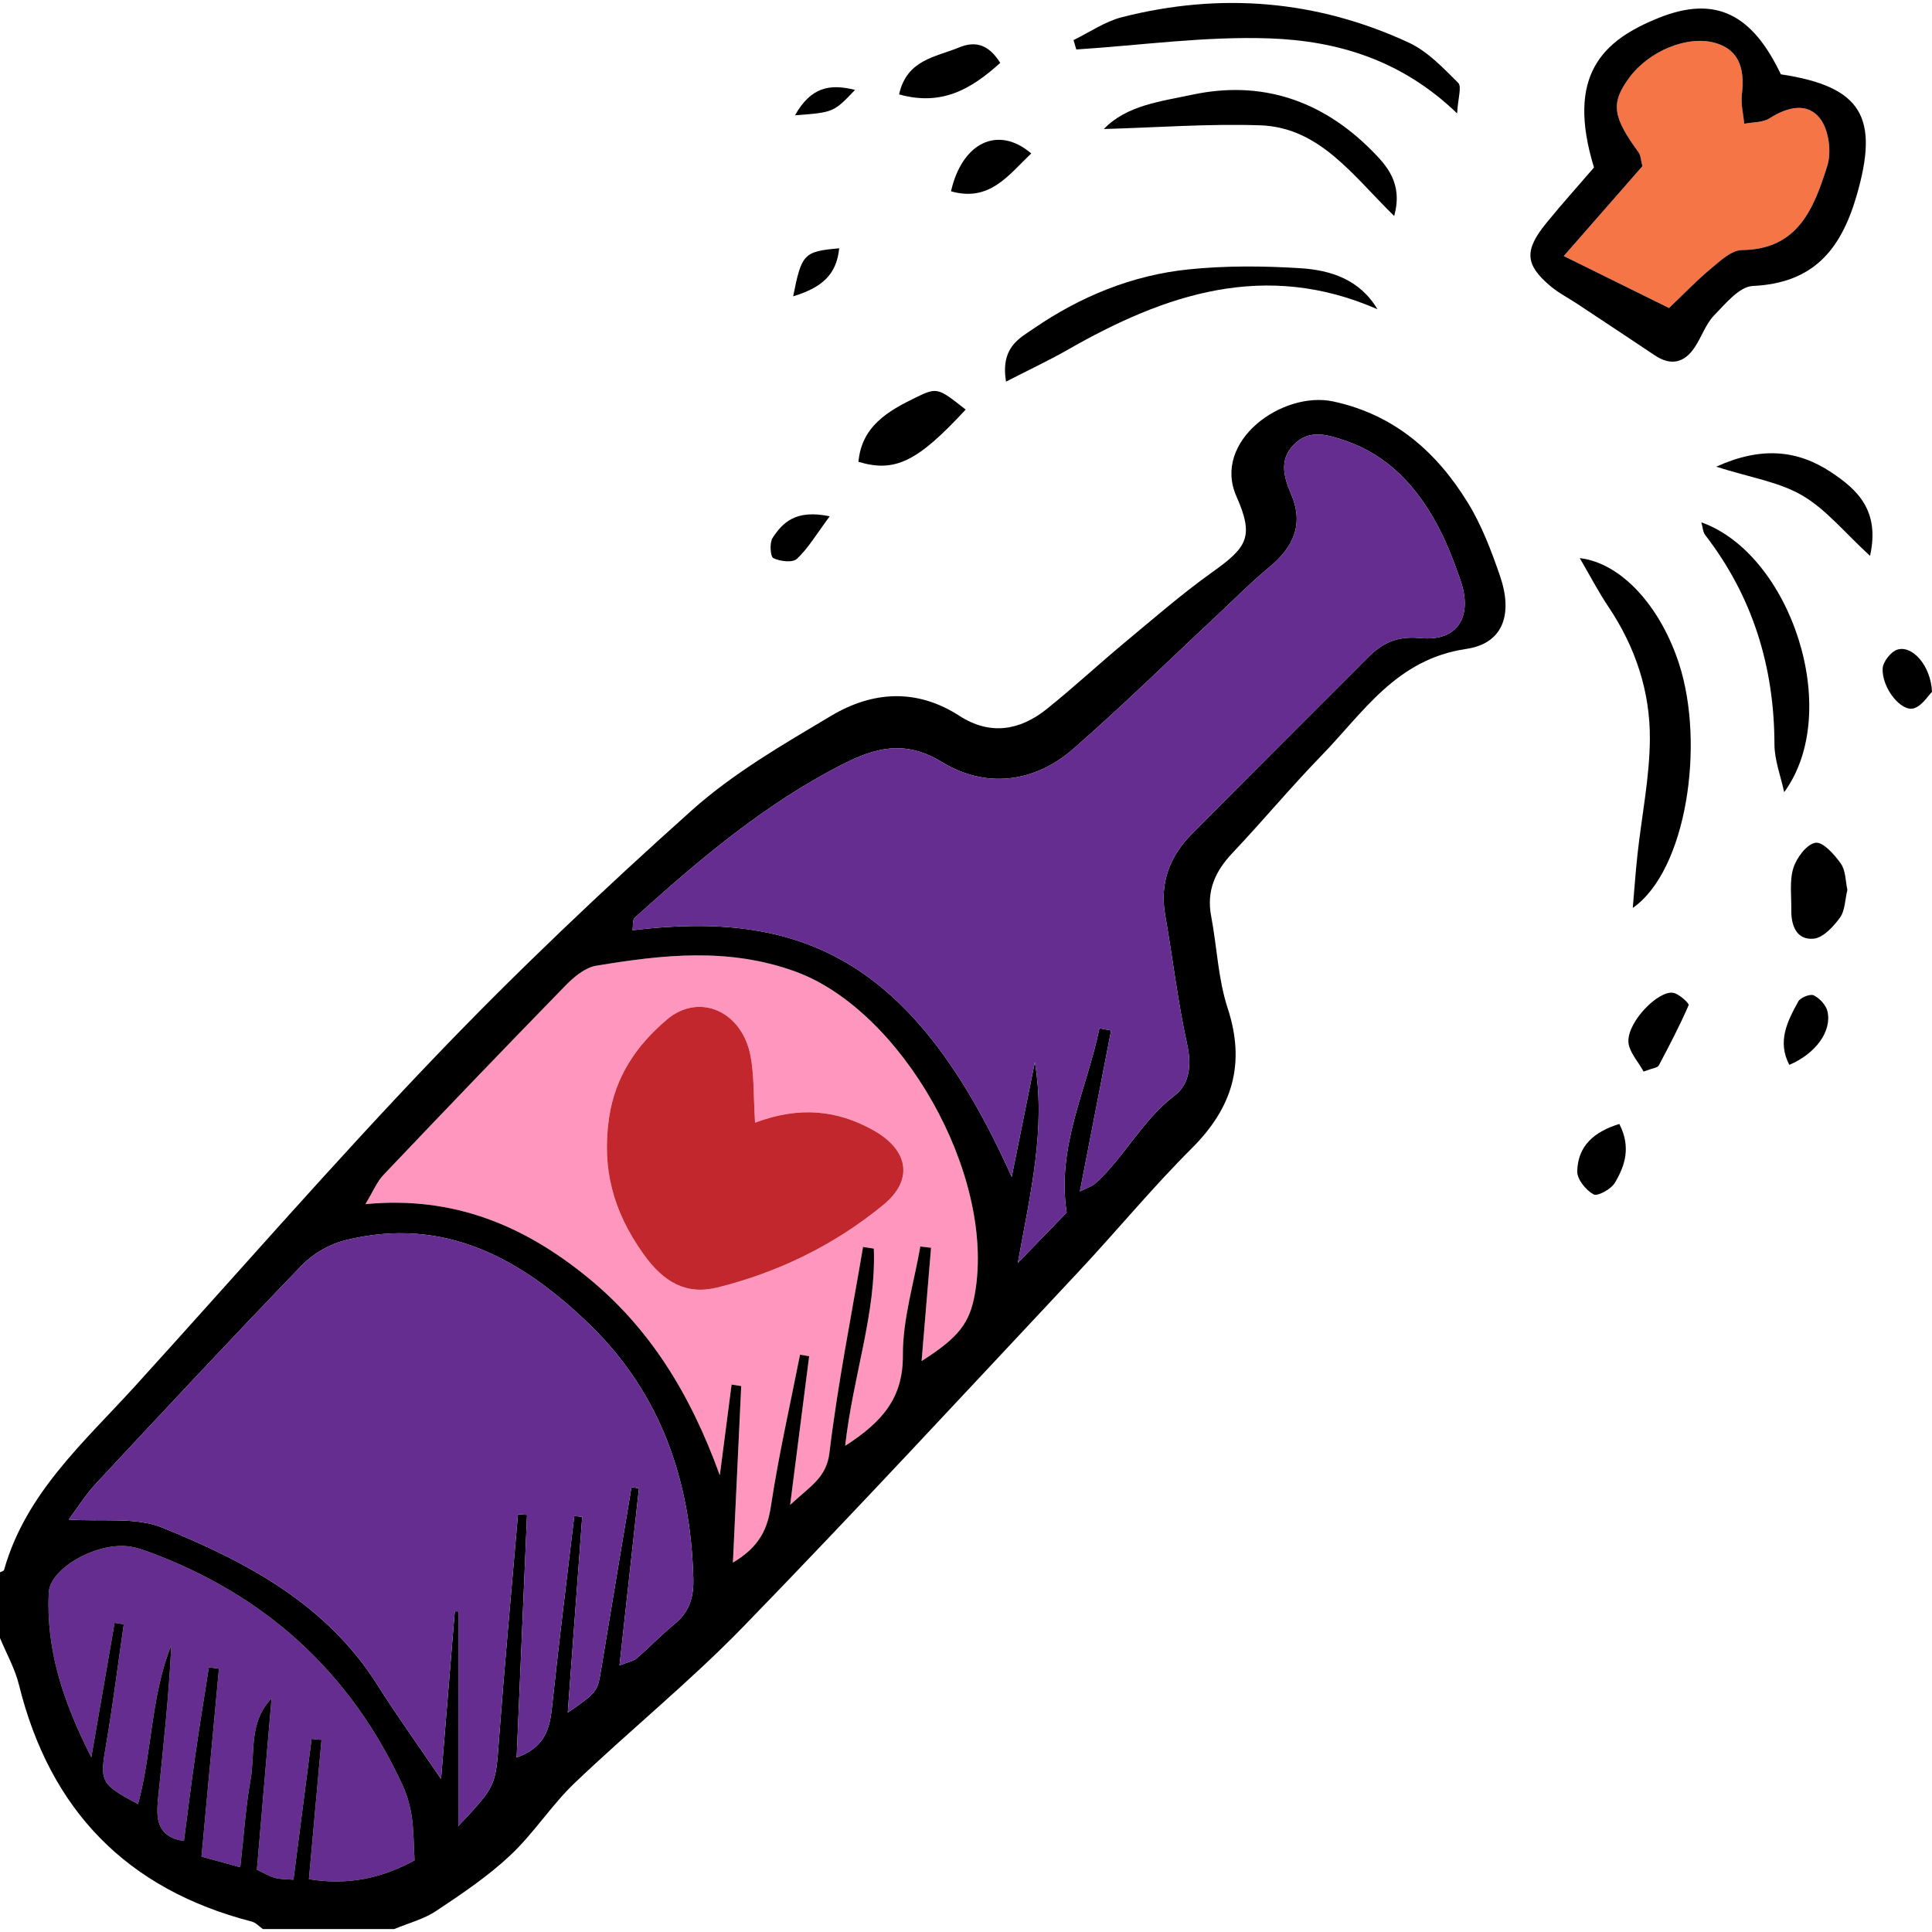 <?xml version="1.0" encoding="UTF-8"?>
<svg xmlns="http://www.w3.org/2000/svg" width="66" height="66" viewBox="0 0 66 66" fill="none">
  <g clip-path="url(#clip0_3_1365)">
    <path d="M62.177 4.05C62.474 4.438 62.575 5.187 62.423 5.667C61.971 7.089 61.443 8.522 59.511 8.542C59.153 8.545 58.769 8.909 58.452 9.173C57.968 9.573 57.533 10.031 57.016 10.522C55.836 9.94 54.705 9.382 53.42 8.747C54.381 7.648 55.243 6.664 56.107 5.677C56.057 5.492 56.056 5.318 55.973 5.202C55.085 3.984 55.021 3.521 55.655 2.658C56.337 1.732 57.656 1.197 58.597 1.467C59.347 1.681 59.623 2.26 59.505 3.231C59.465 3.555 59.555 3.894 59.585 4.228C59.877 4.17 60.218 4.19 60.452 4.041C61.056 3.655 61.742 3.484 62.177 4.05Z" fill="#F57547"></path>
    <path d="M27.146 33.18C30.78 34.483 34.013 40.102 33.307 44.176C33.132 45.19 32.77 45.677 31.483 46.496C31.593 45.169 31.698 43.898 31.806 42.625C31.684 42.611 31.561 42.596 31.439 42.582C31.225 43.821 30.836 45.062 30.843 46.301C30.851 47.734 30.172 48.556 28.872 49.392C29.143 46.979 29.935 44.864 29.851 42.654C29.727 42.635 29.606 42.616 29.483 42.598C29.087 44.937 28.62 47.267 28.336 49.62C28.232 50.479 27.707 50.746 26.992 51.41C27.235 49.52 27.437 47.925 27.642 46.331C27.537 46.314 27.433 46.296 27.33 46.277C26.991 47.998 26.6 49.711 26.337 51.443C26.217 52.244 25.94 52.843 25.037 53.381C25.136 51.276 25.229 49.314 25.321 47.35C25.213 47.333 25.103 47.315 24.992 47.299C24.874 48.214 24.755 49.127 24.59 50.399C23.562 47.554 22.15 45.322 20.05 43.618C17.924 41.892 15.518 40.844 12.483 41.135C12.747 40.7 12.876 40.371 13.102 40.134C15.162 37.967 17.23 35.809 19.318 33.668C19.605 33.374 19.991 33.052 20.37 32.99C22.633 32.616 24.865 32.361 27.146 33.18ZM30.18 41.157C31.227 40.296 31.029 39.277 29.832 38.61C28.606 37.926 27.322 37.78 25.794 38.352C25.737 37.444 25.766 36.745 25.64 36.077C25.352 34.545 23.888 33.899 22.788 34.826C21.752 35.7 21.014 36.776 20.807 38.184C20.555 39.91 20.937 41.368 21.972 42.827C22.682 43.827 23.459 44.243 24.503 43.985C26.59 43.467 28.517 42.524 30.18 41.157Z" fill="#FF96BD"></path>
    <path d="M14.067 62.068C14.135 62.536 14.131 63.014 14.161 63.553C13.028 64.167 11.892 64.413 10.553 64.196C10.7 62.562 10.841 61 10.983 59.436C10.87 59.424 10.758 59.413 10.645 59.403C10.445 60.956 10.245 62.511 10.025 64.214C9.812 64.196 9.596 64.204 9.399 64.152C9.2 64.099 9.018 63.984 8.776 63.872C8.944 61.914 9.11 59.968 9.277 58.021C8.484 58.843 8.725 59.862 8.56 60.791C8.393 61.732 8.331 62.691 8.208 63.788C7.747 63.662 7.321 63.545 6.884 63.425C7.09 61.207 7.284 59.105 7.48 57.004C7.365 56.988 7.25 56.972 7.135 56.958C6.981 57.945 6.819 58.932 6.677 59.922C6.535 60.907 6.415 61.894 6.283 62.89C5.339 62.752 5.333 62.101 5.4 61.438C5.576 59.7 5.77 57.962 5.852 56.203C5.152 57.936 5.2 59.839 4.716 61.633C3.409 60.932 3.404 60.872 3.632 59.552C3.862 58.203 4.031 56.843 4.228 55.488C4.123 55.472 4.019 55.455 3.915 55.439C3.668 56.862 3.422 58.285 3.119 60.033C2.132 58.09 1.575 56.333 1.665 54.411C1.703 53.61 3.167 52.746 4.286 52.817C4.545 52.833 4.807 52.914 5.055 53.005C9.054 54.472 11.973 57.12 13.757 60.995C13.911 61.33 14.014 61.703 14.067 62.068Z" fill="#662D91"></path>
    <path d="M66 23.636C65.865 23.766 65.662 24.111 65.381 24.197C64.949 24.329 64.287 23.508 64.314 22.842C64.323 22.61 64.597 22.259 64.819 22.191C65.333 22.036 65.961 22.743 66 23.636Z" fill="black"></path>
    <path d="M62.568 16.141C63.448 16.728 64.229 17.441 63.883 18.989C63.022 18.199 62.388 17.408 61.572 16.928C60.778 16.462 59.795 16.315 58.629 15.943C60.156 15.25 61.401 15.362 62.568 16.141Z" fill="black"></path>
    <path d="M60.837 2.539C63.617 2.958 64.206 4.012 63.419 6.703C62.877 8.556 61.927 9.674 59.879 9.769C59.42 9.79 58.945 10.373 58.556 10.774C58.269 11.073 58.13 11.509 57.894 11.864C57.539 12.398 57.081 12.509 56.529 12.138C55.652 11.551 54.772 10.97 53.892 10.387C53.581 10.18 53.242 10.008 52.959 9.769C52.094 9.035 52.065 8.553 52.828 7.616C53.365 6.958 53.933 6.326 54.453 5.722C53.485 2.557 54.76 1.377 56.655 0.615C58.607 -0.174 59.859 0.486 60.837 2.539ZM62.423 5.667C62.575 5.187 62.474 4.438 62.177 4.05C61.742 3.484 61.056 3.655 60.452 4.041C60.219 4.19 59.877 4.17 59.585 4.228C59.555 3.894 59.465 3.555 59.505 3.231C59.623 2.26 59.347 1.681 58.597 1.467C57.656 1.197 56.337 1.732 55.655 2.658C55.021 3.521 55.085 3.984 55.974 5.202C56.056 5.318 56.057 5.492 56.107 5.677C55.243 6.664 54.381 7.648 53.42 8.747C54.705 9.382 55.836 9.94 57.016 10.522C57.533 10.031 57.968 9.573 58.452 9.173C58.769 8.909 59.153 8.545 59.511 8.542C61.443 8.522 61.971 7.089 62.423 5.667Z" fill="black"></path>
    <path d="M62.887 29.504C63.055 29.745 63.045 30.111 63.109 30.401C63.026 30.742 63.03 31.11 62.856 31.348C62.632 31.655 62.28 32.038 61.955 32.067C61.368 32.119 61.184 31.611 61.193 31.077C61.2 30.598 61.127 30.09 61.265 29.649C61.377 29.298 61.723 28.835 62.02 28.79C62.274 28.75 62.669 29.193 62.887 29.504Z" fill="black"></path>
    <path d="M62.429 34.549C62.585 35.229 62.029 35.993 61.126 36.377C60.704 35.575 61.064 34.88 61.433 34.21C61.507 34.075 61.842 33.944 61.961 34.003C62.162 34.103 62.38 34.335 62.429 34.549Z" fill="black"></path>
    <path d="M58.12 17.844C61.156 18.918 62.978 24.288 60.95 27.062C60.834 26.517 60.62 25.972 60.618 25.426C60.611 22.776 59.877 20.385 58.252 18.276C58.173 18.175 58.171 18.017 58.12 17.844Z" fill="black"></path>
    <path d="M57.14 33.913C57.346 33.935 57.711 34.277 57.687 34.336C57.382 35.042 57.024 35.725 56.662 36.405C56.624 36.474 56.472 36.483 56.147 36.606C55.972 36.273 55.627 35.915 55.628 35.558C55.63 34.881 56.627 33.859 57.14 33.913Z" fill="black"></path>
    <path d="M57.36 22.679C58.252 25.432 57.613 29.738 55.778 31.016C55.831 30.404 55.873 29.793 55.94 29.182C56.084 27.866 56.355 26.552 56.362 25.236C56.372 23.62 55.866 22.102 54.953 20.739C54.608 20.226 54.321 19.673 53.968 19.067C55.386 19.233 56.721 20.71 57.36 22.679Z" fill="black"></path>
    <path d="M55.318 38.396C55.724 39.181 55.514 39.826 55.165 40.408C55.036 40.623 54.578 40.877 54.439 40.802C54.178 40.66 53.875 40.287 53.881 40.016C53.9 39.128 54.475 38.658 55.318 38.396Z" fill="black"></path>
    <path d="M51.239 19.665C51.685 20.954 51.376 21.979 50.086 22.169C47.691 22.521 46.573 24.345 45.13 25.826C44.089 26.897 43.134 28.05 42.106 29.135C41.513 29.761 41.209 30.43 41.376 31.303C41.574 32.348 41.611 33.439 41.938 34.438C42.56 36.339 42.105 37.839 40.715 39.225C39.357 40.58 38.132 42.07 36.819 43.471C33.022 47.521 29.252 51.596 25.384 55.578C23.565 57.45 21.523 59.104 19.631 60.91C18.834 61.671 18.23 62.635 17.425 63.387C16.663 64.103 15.776 64.697 14.901 65.28C14.476 65.564 13.95 65.697 13.47 65.899C11.973 65.899 10.477 65.899 8.98 65.899C8.854 65.812 8.74 65.678 8.6 65.644C4.328 64.54 1.703 61.83 0.648 57.556C0.512 57.004 0.22 56.489 0 55.956C0 55.208 0 54.46 0 53.711C0.048 53.686 0.128 53.67 0.138 53.634C0.88 51.001 2.878 49.263 4.622 47.343C8.034 43.59 11.361 39.758 14.867 36.099C17.67 33.172 20.62 30.377 23.64 27.675C25.055 26.41 26.748 25.433 28.39 24.455C29.801 23.614 31.309 23.504 32.781 24.458C33.813 25.124 34.832 24.962 35.751 24.227C36.665 23.495 37.526 22.695 38.428 21.944C39.409 21.13 40.374 20.288 41.412 19.547C42.608 18.694 42.85 18.338 42.238 16.956C41.403 15.07 43.808 13.338 45.554 13.716C47.634 14.167 49.08 15.441 50.146 17.178C50.617 17.943 50.943 18.809 51.239 19.665ZM48.528 21.798C49.805 21.921 50.322 21.053 49.888 19.811C49.659 19.157 49.409 18.501 49.079 17.895C48.373 16.601 47.412 15.553 45.966 15.059C45.35 14.847 44.708 14.643 44.176 15.214C43.702 15.72 43.857 16.302 44.099 16.86C44.559 17.918 44.18 18.701 43.347 19.388C42.734 19.895 42.171 20.465 41.589 21.01C39.95 22.539 38.349 24.114 36.66 25.587C35.315 26.759 33.657 26.934 32.183 26.036C30.894 25.249 29.874 25.552 28.743 26.13C26.104 27.482 23.866 29.381 21.684 31.351C21.601 31.425 21.633 31.625 21.608 31.778C27.274 31.094 31.193 32.668 34.561 40.206C34.839 38.832 35.096 37.557 35.352 36.283C35.732 38.552 35.207 40.731 34.77 43.144C35.461 42.431 35.973 41.905 36.439 41.422C36.089 39.157 37.133 37.205 37.557 35.129C37.69 35.154 37.823 35.177 37.957 35.202C37.608 37.002 37.258 38.802 36.89 40.702C37.148 40.571 37.306 40.528 37.415 40.431C38.416 39.525 39.021 38.268 40.122 37.429C40.637 37.039 40.713 36.392 40.554 35.674C40.232 34.222 40.064 32.733 39.805 31.267C39.61 30.168 39.954 29.258 40.711 28.493C42.703 26.482 44.708 24.484 46.708 22.481C47.211 21.976 47.701 21.717 48.528 21.798ZM33.307 44.176C34.013 40.102 30.78 34.483 27.146 33.18C24.865 32.361 22.633 32.616 20.37 32.99C19.991 33.052 19.605 33.374 19.318 33.668C17.23 35.809 15.162 37.967 13.102 40.134C12.876 40.371 12.747 40.7 12.483 41.135C15.518 40.844 17.924 41.892 20.05 43.618C22.15 45.322 23.562 47.554 24.59 50.399C24.755 49.127 24.874 48.214 24.992 47.299C25.103 47.315 25.213 47.333 25.321 47.35C25.229 49.314 25.136 51.276 25.037 53.381C25.94 52.843 26.217 52.244 26.337 51.443C26.6 49.711 26.991 47.998 27.33 46.277C27.433 46.296 27.537 46.314 27.642 46.331C27.437 47.925 27.235 49.52 26.992 51.41C27.707 50.746 28.232 50.479 28.336 49.62C28.62 47.267 29.087 44.937 29.483 42.597C29.606 42.616 29.727 42.635 29.851 42.654C29.935 44.864 29.143 46.979 28.872 49.392C30.172 48.556 30.851 47.734 30.843 46.301C30.836 45.061 31.225 43.821 31.439 42.582C31.561 42.596 31.684 42.611 31.806 42.625C31.698 43.898 31.593 45.169 31.483 46.496C32.77 45.677 33.132 45.19 33.307 44.176ZM23.055 55.469C23.559 55.057 23.703 54.549 23.685 53.915C23.594 50.579 22.575 47.611 20.15 45.254C17.831 43.003 15.182 41.526 11.79 42.37C11.26 42.502 10.702 42.821 10.322 43.214C7.95 45.672 5.618 48.17 3.289 50.67C2.915 51.07 2.622 51.546 2.349 51.91C3.499 51.991 4.632 51.815 5.544 52.185C8.428 53.352 11.163 54.805 12.906 57.578C13.546 58.592 14.248 59.566 15.067 60.772C15.238 58.691 15.388 56.869 15.536 55.047C15.576 55.047 15.615 55.049 15.656 55.049C15.656 57.462 15.656 59.874 15.656 62.381C16.963 60.998 16.928 60.997 17.046 59.416C17.237 56.852 17.476 54.292 17.695 51.73C17.798 51.737 17.901 51.743 18.004 51.75C17.886 54.481 17.77 57.211 17.649 60.037C18.776 59.637 18.801 58.837 18.888 58.036C19.111 55.952 19.372 53.87 19.618 51.789C19.708 51.798 19.799 51.807 19.889 51.817C19.727 54.01 19.566 56.203 19.395 58.508C20.418 57.797 20.411 57.795 20.543 56.988C20.882 54.927 21.229 52.866 21.572 50.807C21.657 50.818 21.743 50.83 21.828 50.841C21.613 52.818 21.395 54.795 21.163 56.895C21.476 56.769 21.643 56.745 21.75 56.652C22.194 56.266 22.601 55.84 23.055 55.469ZM14.162 63.553C14.131 63.014 14.135 62.536 14.067 62.068C14.014 61.703 13.911 61.33 13.757 60.995C11.973 57.12 9.054 54.472 5.055 53.005C4.807 52.914 4.545 52.833 4.286 52.817C3.167 52.746 1.703 53.61 1.665 54.411C1.575 56.333 2.132 58.09 3.119 60.033C3.422 58.285 3.668 56.862 3.915 55.439C4.019 55.455 4.123 55.472 4.228 55.488C4.031 56.843 3.862 58.203 3.632 59.552C3.405 60.872 3.409 60.932 4.716 61.633C5.2 59.839 5.152 57.936 5.852 56.203C5.77 57.962 5.576 59.7 5.4 61.438C5.334 62.101 5.339 62.752 6.283 62.89C6.415 61.894 6.535 60.907 6.677 59.922C6.819 58.932 6.981 57.945 7.135 56.958C7.25 56.972 7.366 56.988 7.48 57.004C7.284 59.105 7.09 61.207 6.884 63.425C7.321 63.545 7.747 63.662 8.208 63.788C8.331 62.691 8.393 61.732 8.56 60.791C8.725 59.862 8.484 58.843 9.277 58.021C9.111 59.968 8.944 61.914 8.776 63.872C9.018 63.984 9.2 64.099 9.399 64.152C9.596 64.204 9.812 64.196 10.025 64.214C10.245 62.511 10.445 60.956 10.645 59.403C10.758 59.413 10.87 59.424 10.983 59.436C10.841 61 10.7 62.562 10.553 64.196C11.892 64.413 13.028 64.167 14.162 63.553Z" fill="black"></path>
    <path d="M49.888 19.811C50.322 21.053 49.805 21.921 48.528 21.798C47.701 21.717 47.211 21.976 46.708 22.481C44.708 24.484 42.703 26.482 40.71 28.493C39.954 29.258 39.61 30.168 39.805 31.267C40.064 32.733 40.232 34.222 40.554 35.674C40.713 36.392 40.636 37.039 40.122 37.429C39.02 38.268 38.416 39.525 37.415 40.431C37.306 40.528 37.148 40.571 36.89 40.702C37.258 38.802 37.607 37.002 37.957 35.202C37.823 35.177 37.69 35.154 37.557 35.129C37.133 37.205 36.089 39.157 36.439 41.422C35.973 41.905 35.461 42.431 34.77 43.144C35.207 40.731 35.732 38.552 35.352 36.283C35.096 37.557 34.839 38.832 34.561 40.206C31.193 32.668 27.274 31.094 21.608 31.778C21.633 31.625 21.601 31.425 21.683 31.351C23.866 29.381 26.104 27.482 28.743 26.13C29.874 25.552 30.894 25.249 32.182 26.036C33.657 26.934 35.315 26.759 36.66 25.587C38.349 24.114 39.95 22.539 41.589 21.01C42.171 20.465 42.734 19.895 43.347 19.388C44.18 18.701 44.558 17.918 44.099 16.86C43.857 16.302 43.702 15.72 44.176 15.214C44.708 14.643 45.35 14.847 45.966 15.059C47.412 15.553 48.373 16.601 49.079 17.895C49.409 18.501 49.659 19.157 49.888 19.811Z" fill="#662D91"></path>
    <path d="M49.814 2.831C49.943 2.958 49.805 3.354 49.778 3.874C47.864 2.031 45.663 1.396 43.383 1.312C41.186 1.232 38.974 1.548 36.768 1.69C36.736 1.583 36.705 1.477 36.673 1.37C37.222 1.103 37.745 0.736 38.323 0.588C41.684 -0.268 44.974 -0.004 48.124 1.455C48.766 1.752 49.299 2.319 49.814 2.831Z" fill="black"></path>
    <path d="M46.84 5.121C47.369 5.651 47.937 6.258 47.627 7.379C46.212 5.993 45.079 4.352 43.054 4.281C41.277 4.221 39.495 4.358 37.709 4.407C38.492 3.593 39.657 3.465 40.731 3.235C43.092 2.731 45.148 3.428 46.84 5.121Z" fill="black"></path>
    <path d="M44.429 9.163C45.463 9.229 46.453 9.55 47.056 10.564C43.219 8.886 39.802 10.045 36.475 11.948C35.849 12.306 35.194 12.612 34.368 13.037C34.174 11.871 34.822 11.559 35.306 11.227C36.906 10.129 38.68 9.399 40.61 9.202C41.873 9.073 43.161 9.083 44.429 9.163Z" fill="black"></path>
    <path d="M32.488 6.535C32.867 4.868 34.094 4.273 35.23 5.242C34.452 5.976 33.814 6.911 32.488 6.535Z" fill="black"></path>
    <path d="M32.751 1.625C33.307 1.394 33.761 1.5 34.17 2.148C33.175 3.047 32.175 3.631 30.714 3.225C30.977 2.034 31.964 1.951 32.751 1.625Z" fill="black"></path>
    <path d="M31.284 13.579C32.026 13.218 32.048 13.253 32.988 13.992C31.346 15.769 30.581 16.151 29.326 15.777C29.435 14.556 30.345 14.037 31.284 13.579Z" fill="black"></path>
    <path d="M29.832 38.61C31.029 39.277 31.227 40.296 30.18 41.157C28.517 42.524 26.59 43.467 24.503 43.984C23.459 44.242 22.682 43.827 21.972 42.827C20.937 41.368 20.555 39.91 20.807 38.184C21.014 36.776 21.752 35.7 22.788 34.826C23.888 33.899 25.352 34.545 25.64 36.077C25.766 36.745 25.737 37.444 25.794 38.352C27.322 37.78 28.606 37.926 29.832 38.61Z" fill="#C1272D"></path>
    <path d="M27.158 3.939C27.703 2.974 28.342 2.854 29.209 3.071C28.478 3.839 28.478 3.839 27.158 3.939Z" fill="black"></path>
    <path d="M28.668 8.482C28.58 9.379 28.08 9.825 27.096 10.122C27.384 8.666 27.462 8.59 28.668 8.482Z" fill="black"></path>
    <path d="M26.395 18.372C26.742 17.849 27.179 17.396 28.345 17.637C27.884 18.257 27.607 18.733 27.224 19.091C27.076 19.23 26.646 19.179 26.419 19.066C26.314 19.015 26.284 18.54 26.395 18.372Z" fill="black"></path>
    <path d="M23.685 53.915C23.703 54.549 23.559 55.057 23.055 55.469C22.601 55.84 22.194 56.266 21.75 56.652C21.643 56.745 21.476 56.769 21.163 56.895C21.395 54.795 21.613 52.818 21.828 50.841C21.743 50.83 21.657 50.818 21.572 50.807C21.229 52.866 20.882 54.927 20.543 56.988C20.411 57.795 20.418 57.797 19.395 58.508C19.566 56.203 19.727 54.01 19.889 51.817C19.799 51.807 19.708 51.798 19.618 51.789C19.372 53.87 19.111 55.952 18.888 58.036C18.801 58.837 18.776 59.637 17.649 60.037C17.77 57.211 17.886 54.481 18.004 51.75C17.901 51.743 17.798 51.737 17.695 51.73C17.476 54.292 17.237 56.852 17.046 59.416C16.928 60.997 16.963 60.998 15.656 62.381C15.656 59.874 15.656 57.462 15.656 55.049C15.615 55.049 15.576 55.047 15.536 55.047C15.388 56.869 15.238 58.691 15.067 60.772C14.248 59.566 13.546 58.592 12.906 57.578C11.163 54.805 8.428 53.352 5.544 52.185C4.632 51.815 3.499 51.991 2.349 51.91C2.622 51.546 2.915 51.07 3.289 50.67C5.618 48.17 7.95 45.672 10.322 43.214C10.702 42.821 11.26 42.502 11.79 42.37C15.182 41.526 17.831 43.003 20.15 45.254C22.575 47.611 23.594 50.579 23.685 53.915Z" fill="#662D91"></path>
  </g>
  <defs>
    <clipPath id="clip0_3_1365">
      <rect width="66" height="66" fill="white"></rect>
    </clipPath>
  </defs>
</svg>
